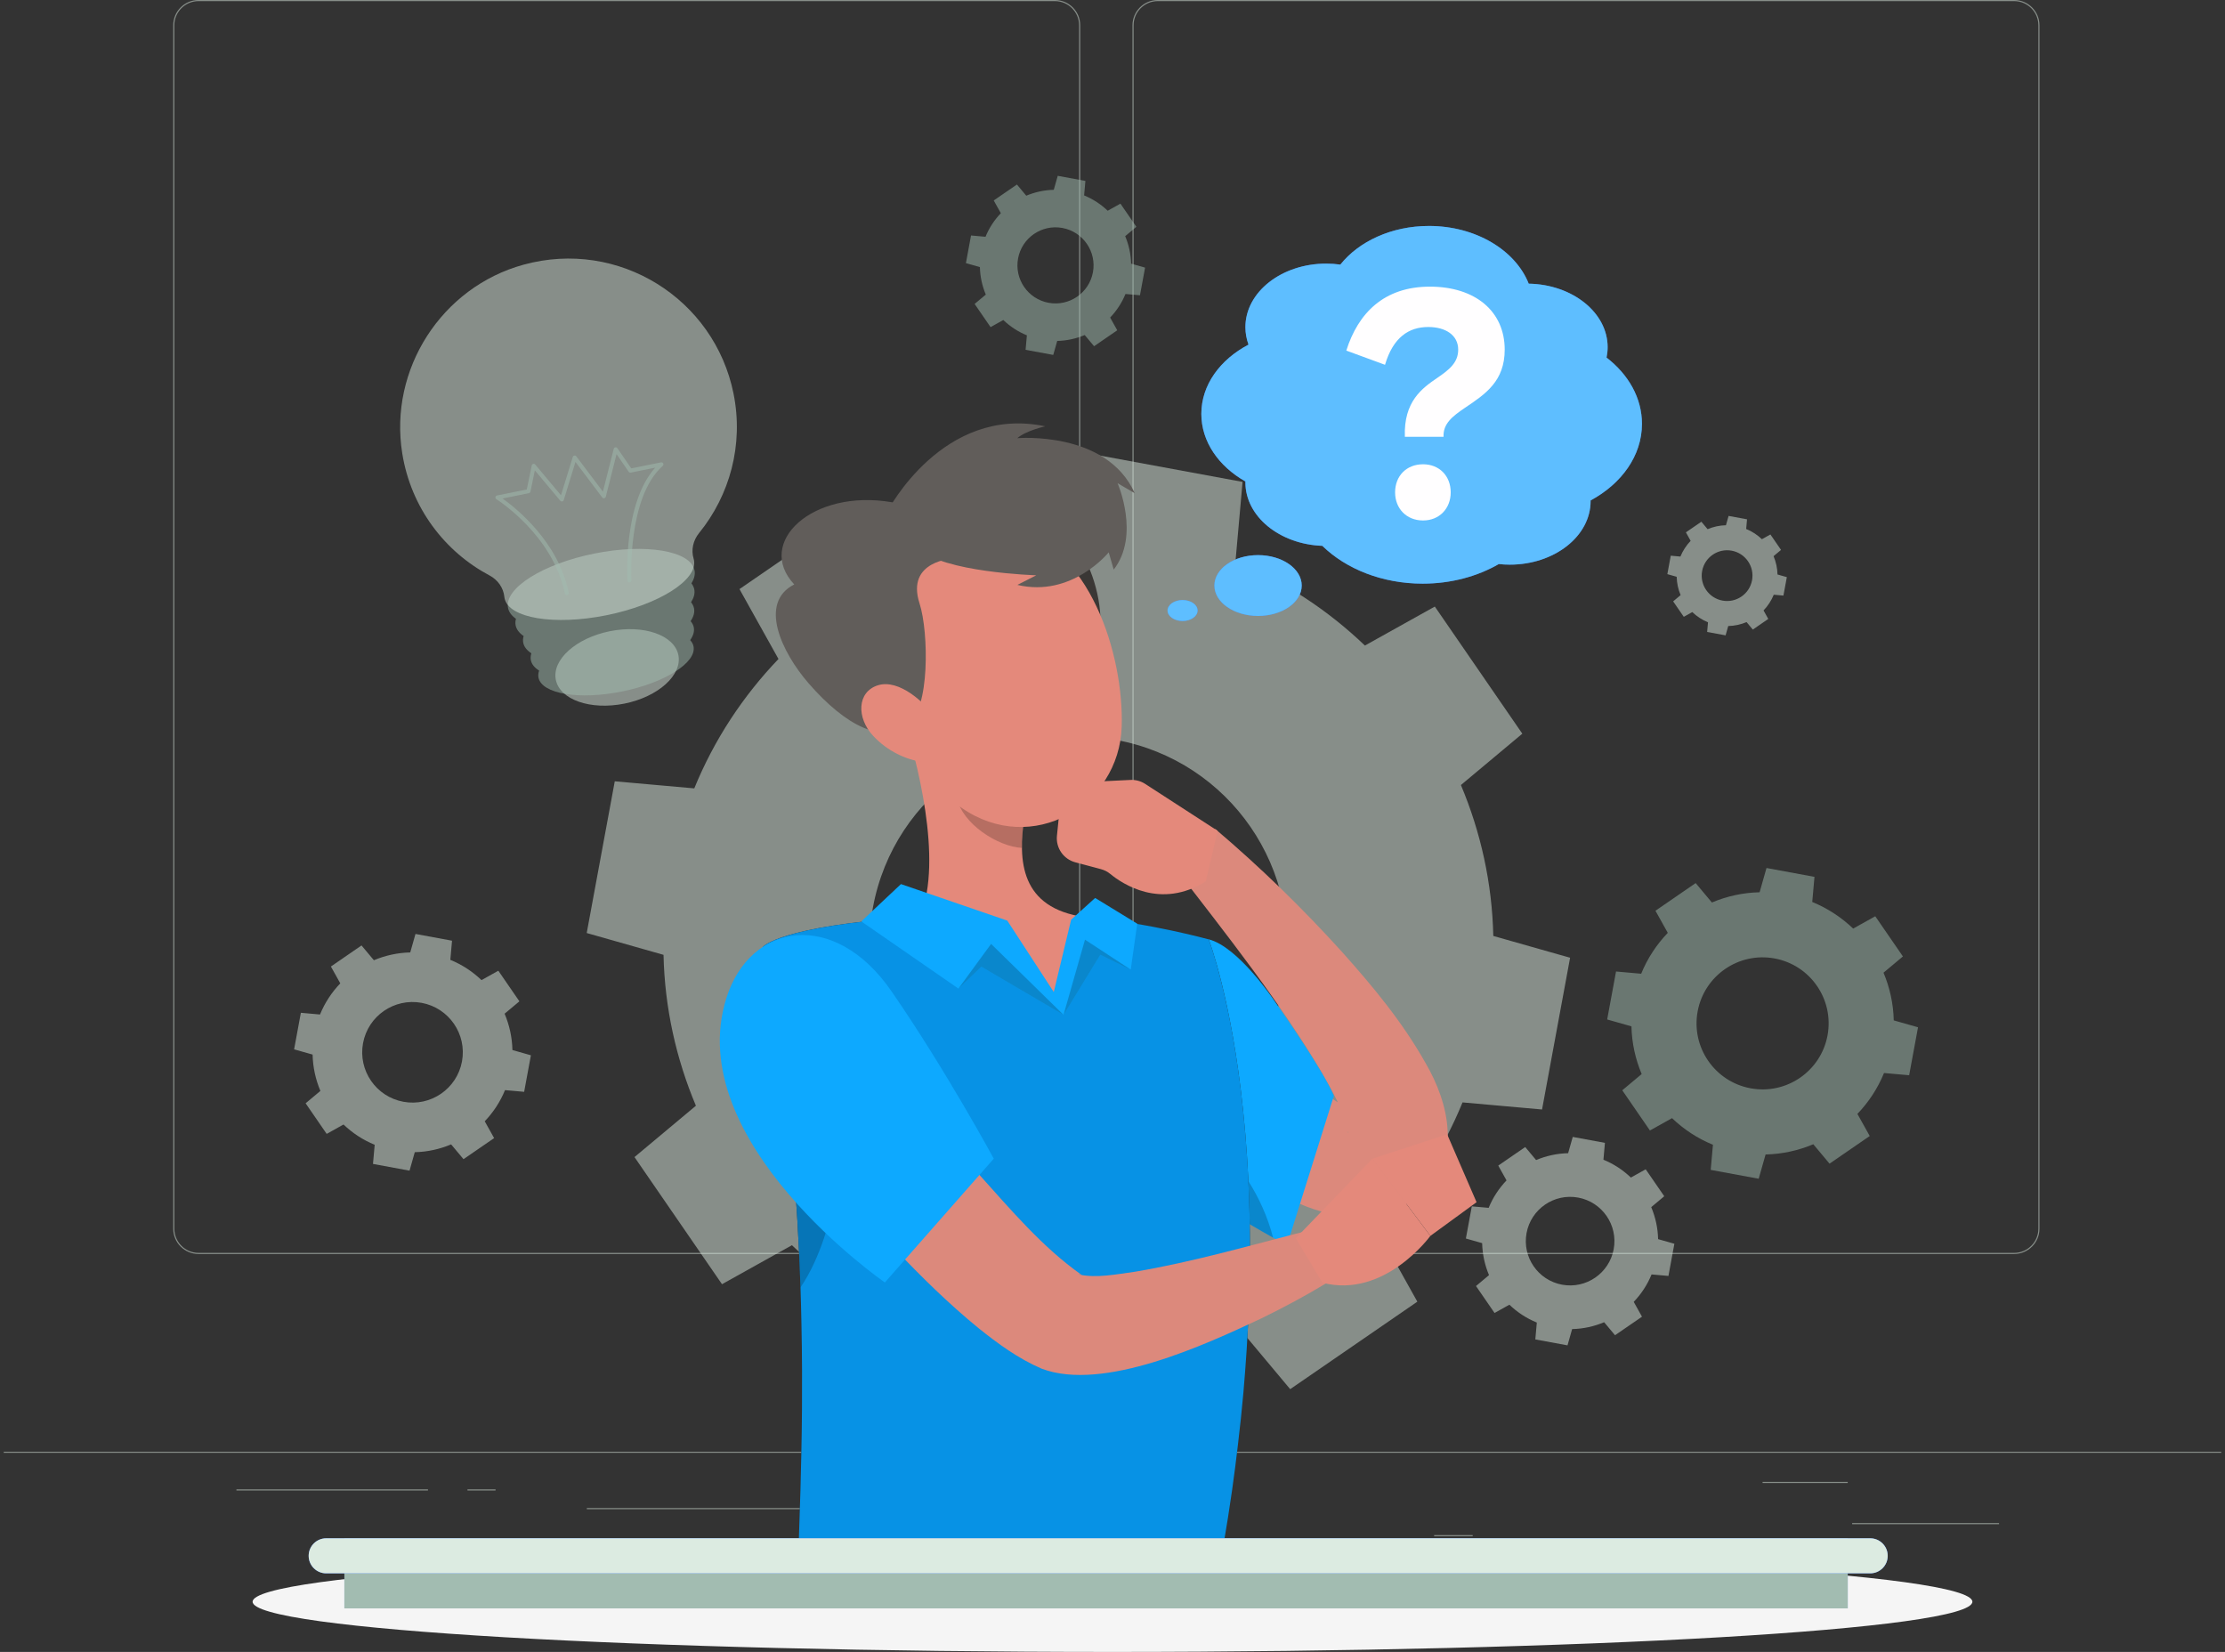 <svg width="295" height="219" viewBox="0 0 295 219" fill="none" xmlns="http://www.w3.org/2000/svg">
<rect x="0" y="0" width="295" height="219" fill="#333333" stroke="none"/>
<g clip-path="url(#clip0_695_681)">
<path d="M294.5 192.456H0.5V192.603H294.5V192.456Z" fill="#DCEBE1" fill-opacity="0.5"/>
<path d="M265.042 201.916H245.566V202.063H265.042V201.916Z" fill="#DCEBE1" fill-opacity="0.5"/>
<path d="M195.257 203.511H190.146V203.658H195.257V203.511Z" fill="#DCEBE1" fill-opacity="0.5"/>
<path d="M244.978 196.458H233.692V196.605H244.978V196.458Z" fill="#DCEBE1" fill-opacity="0.5"/>
<path d="M56.744 197.446H31.346V197.593H56.744V197.446Z" fill="#DCEBE1" fill-opacity="0.5"/>
<path d="M65.703 197.446H61.979V197.593H65.703V197.446Z" fill="#DCEBE1" fill-opacity="0.5"/>
<path d="M132.887 199.927H77.805V200.074H132.887V199.927Z" fill="#DCEBE1" fill-opacity="0.5"/>
<path d="M139.864 166.243H26.322C24.471 166.243 22.966 164.738 22.966 162.888V3.355C22.966 1.505 24.471 0 26.322 0H139.864C141.714 0 143.22 1.505 143.22 3.355V162.888C143.22 164.738 141.714 166.243 139.864 166.243ZM26.322 0.147C24.552 0.147 23.113 1.586 23.113 3.355V162.888C23.113 164.657 24.552 166.096 26.322 166.096H139.864C141.633 166.096 143.073 164.657 143.073 162.888V3.355C143.073 1.586 141.633 0.147 139.864 0.147H26.322Z" fill="#DCEBE1" fill-opacity="0.5"/>
<path d="M267.047 166.243H153.505C151.655 166.243 150.149 164.738 150.149 162.888V3.355C150.149 1.505 151.655 0 153.505 0H267.047C268.897 0 270.403 1.505 270.403 3.355V162.888C270.403 164.738 268.897 166.243 267.047 166.243ZM153.505 0.147C151.735 0.147 150.296 1.586 150.296 3.355V162.888C150.296 164.657 151.735 166.096 153.505 166.096H267.047C268.816 166.096 270.256 164.657 270.256 162.888V3.355C270.256 1.586 268.816 0.147 267.047 0.147H153.505Z" fill="#DCEBE1" fill-opacity="0.5"/>
<path d="M92.267 146.589L84.125 153.396L95.726 170.249L104.996 165.08C109.891 169.763 115.669 173.593 122.156 176.238L121.218 186.776L141.341 190.492L144.232 180.315C151.236 180.164 158.002 178.649 164.247 176.023L171.058 184.162L187.917 172.565L182.746 163.3C187.432 158.407 191.263 152.632 193.908 146.147L204.451 147.085L208.169 126.97L197.987 124.08C197.835 117.079 196.321 110.315 193.694 104.072L201.836 97.266L190.235 80.413L180.966 85.581C176.07 80.899 170.293 77.067 163.805 74.424L164.744 63.886L144.62 60.169L141.729 70.347C134.725 70.499 127.959 72.013 121.713 74.638L114.903 66.501L98.044 78.097L103.214 87.363C98.529 92.255 94.698 98.03 92.051 104.516L81.509 103.578L77.79 123.692L87.973 126.583C88.125 133.583 89.64 140.345 92.267 146.589ZM115.737 120.3C118.517 105.26 132.968 95.321 148.013 98.1C163.06 100.879 173.003 115.323 170.224 130.362C167.444 145.401 152.993 155.341 137.946 152.563C122.901 149.784 112.957 135.339 115.737 120.3Z" fill="#DCEBE1" fill-opacity="0.5"/>
<path d="M226.813 155.093L233.175 156.267L234.088 153.05C236.302 153.002 238.441 152.523 240.415 151.693L242.568 154.267L247.897 150.601L246.263 147.672C247.744 146.125 248.955 144.299 249.791 142.25L253.123 142.546L254.299 136.188L251.081 135.274C251.032 133.061 250.554 130.923 249.723 128.95L252.297 126.798L248.63 121.471L245.7 123.104C244.152 121.625 242.326 120.413 240.275 119.577L240.572 116.247L234.21 115.072L233.297 118.289C231.083 118.338 228.944 118.816 226.97 119.645L224.817 117.073L219.488 120.739L221.122 123.668C219.642 125.215 218.43 127.04 217.594 129.09L214.261 128.793L213.086 135.152L216.305 136.065C216.353 138.278 216.832 140.416 217.661 142.389L215.088 144.541L218.755 149.869L221.685 148.234C223.233 149.715 225.059 150.926 227.11 151.761L226.813 155.093ZM225.081 134.079C225.96 129.325 230.527 126.184 235.283 127.062C240.04 127.94 243.182 132.506 242.304 137.26C241.425 142.014 236.858 145.156 232.101 144.277C227.345 143.399 224.202 138.833 225.081 134.079Z" fill="#A2BCB1" fill-opacity="0.5"/>
<path d="M49.452 154.302L54.298 155.196L54.993 152.746C56.68 152.709 58.309 152.344 59.813 151.712L61.453 153.672L65.513 150.88L64.268 148.649C65.396 147.471 66.319 146.08 66.956 144.518L69.494 144.744L70.389 139.901L67.938 139.205C67.901 137.519 67.536 135.89 66.903 134.387L68.864 132.748L66.071 128.69L63.839 129.934C62.66 128.807 61.269 127.885 59.706 127.248L59.933 124.711L55.087 123.815L54.391 126.266C52.704 126.303 51.075 126.668 49.571 127.299L47.931 125.34L43.872 128.133L45.117 130.364C43.989 131.542 43.066 132.932 42.429 134.494L39.89 134.268L38.995 139.112L41.447 139.807C41.483 141.493 41.848 143.122 42.48 144.625L40.52 146.264L43.313 150.322L45.545 149.077C46.724 150.205 48.116 151.127 49.678 151.764L49.452 154.302ZM48.132 138.294C48.801 134.673 52.281 132.28 55.904 132.949C59.527 133.618 61.921 137.096 61.252 140.718C60.583 144.339 57.103 146.732 53.48 146.063C49.857 145.394 47.463 141.916 48.132 138.294Z" fill="#DCEBE1" fill-opacity="0.5"/>
<path d="M135.977 46.375L139.644 47.052L140.17 45.198C141.446 45.17 142.679 44.895 143.817 44.416L145.058 45.899L148.129 43.786L147.187 42.098C148.041 41.207 148.739 40.155 149.221 38.973L151.141 39.144L151.819 35.48L149.964 34.953C149.936 33.677 149.66 32.445 149.181 31.308L150.665 30.068L148.551 26.997L146.863 27.939C145.971 27.086 144.918 26.388 143.736 25.906L143.907 23.987L140.241 23.309L139.714 25.164C138.438 25.192 137.205 25.468 136.067 25.945L134.827 24.463L131.755 26.576L132.697 28.264C131.844 29.155 131.146 30.207 130.664 31.389L128.743 31.218L128.066 34.883L129.921 35.409C129.948 36.684 130.224 37.916 130.703 39.054L129.22 40.294L131.333 43.365L133.022 42.423C133.914 43.276 134.966 43.974 136.149 44.455L135.977 46.375ZM134.979 34.264C135.485 31.524 138.118 29.714 140.859 30.22C143.6 30.726 145.412 33.358 144.906 36.097C144.399 38.838 141.766 40.648 139.025 40.142C136.284 39.636 134.472 37.004 134.979 34.264Z" fill="#A2BCB1" fill-opacity="0.5"/>
<path d="M226.341 83.779L228.786 84.23L229.137 82.994C229.988 82.975 230.81 82.791 231.569 82.472L232.397 83.462L234.445 82.052L233.817 80.927C234.386 80.332 234.852 79.63 235.173 78.842L236.454 78.956L236.906 76.512L235.669 76.161C235.65 75.31 235.466 74.489 235.147 73.73L236.136 72.903L234.727 70.855L233.6 71.483C233.006 70.915 232.304 70.449 231.515 70.127L231.629 68.847L229.184 68.396L228.833 69.632C227.982 69.651 227.16 69.835 226.401 70.154L225.574 69.165L223.525 70.574L224.153 71.7C223.584 72.294 223.119 72.996 222.797 73.784L221.516 73.67L221.064 76.114L222.302 76.465C222.32 77.316 222.504 78.138 222.823 78.896L221.834 79.723L223.243 81.771L224.37 81.143C224.965 81.712 225.667 82.177 226.455 82.498L226.341 83.779ZM225.675 75.702C226.013 73.874 227.769 72.667 229.597 73.004C231.425 73.342 232.633 75.097 232.295 76.924C231.957 78.752 230.202 79.959 228.373 79.622C226.545 79.284 225.337 77.529 225.675 75.702Z" fill="#DCEBE1" fill-opacity="0.5"/>
<path d="M196.51 164.804C196.543 166.289 196.864 167.723 197.421 169.046L195.694 170.49L198.154 174.063L200.12 172.967C201.158 173.96 202.383 174.773 203.758 175.333L203.559 177.568L207.827 178.355L208.439 176.198C209.924 176.165 211.359 175.844 212.683 175.287L214.127 177.013L217.702 174.555L216.606 172.59C217.599 171.552 218.412 170.328 218.972 168.953L221.208 169.152L221.996 164.886L219.837 164.274C219.805 162.789 219.484 161.355 218.927 160.032L220.653 158.588L218.193 155.015L216.228 156.111C215.19 155.118 213.965 154.306 212.59 153.745L212.788 151.511L208.521 150.723L207.909 152.881C206.423 152.913 204.989 153.234 203.664 153.791L202.22 152.065L198.646 154.524L199.742 156.488C198.749 157.526 197.936 158.75 197.375 160.126L195.14 159.927L194.352 164.192L196.51 164.804ZM202.397 163.472C202.987 160.283 206.051 158.176 209.241 158.765C212.431 159.354 214.54 162.417 213.95 165.606C213.361 168.795 210.297 170.902 207.107 170.313C203.916 169.723 201.808 166.661 202.397 163.472Z" fill="#DCEBE1" fill-opacity="0.5"/>
<path d="M89.941 86.841C90.476 89.491 87.273 92.374 82.787 93.279C78.3 94.185 74.229 92.771 73.694 90.121C73.158 87.471 76.362 84.588 80.848 83.683C85.334 82.777 89.406 84.191 89.941 86.841Z" fill="#DCEBE1" fill-opacity="0.5"/>
<path d="M91.673 77.338C92.037 76.748 92.196 76.163 92.084 75.607C91.558 73.005 85.597 72.014 78.769 73.392C71.941 74.77 66.832 77.997 67.358 80.599C67.47 81.155 67.843 81.632 68.408 82.034C68.33 82.33 68.309 82.623 68.366 82.907C68.478 83.457 68.855 83.927 69.426 84.319C69.337 84.623 69.316 84.923 69.375 85.215C69.486 85.761 69.868 86.226 70.452 86.609C70.352 86.919 70.324 87.226 70.384 87.523C70.494 88.067 70.882 88.528 71.482 88.902C71.371 89.218 71.332 89.529 71.393 89.83C71.83 91.994 76.786 92.818 82.462 91.672C88.139 90.526 92.386 87.844 91.949 85.681C91.888 85.38 91.732 85.107 91.506 84.86C91.913 84.283 92.093 83.707 91.983 83.162C91.923 82.866 91.778 82.594 91.565 82.347C91.954 81.767 92.127 81.191 92.016 80.644C91.957 80.353 91.822 80.084 91.622 79.838C91.996 79.255 92.161 78.676 92.05 78.126C91.993 77.842 91.859 77.58 91.673 77.338Z" fill="#A2BCB1" fill-opacity="0.5"/>
<path d="M97.253 52.175C94.709 39.584 82.022 31.628 69.415 35.09C58.538 38.077 51.546 48.967 53.332 60.1C54.492 67.336 58.97 73.139 64.917 76.296C65.996 76.868 66.747 77.919 66.871 79.134C66.877 79.193 66.886 79.252 66.898 79.311C67.432 81.953 73.486 82.96 80.419 81.561C87.353 80.161 92.541 76.884 92.007 74.242C91.996 74.185 91.982 74.129 91.965 74.074C91.606 72.891 91.906 71.625 92.686 70.667C96.746 65.673 98.626 58.975 97.253 52.175Z" fill="#DCEBE1" fill-opacity="0.5"/>
<path d="M83.519 77.215C83.502 77.219 83.486 77.222 83.468 77.223C83.32 77.231 83.194 77.119 83.185 76.972C83.159 76.536 82.639 66.708 86.874 61.999L83.627 62.654C83.522 62.676 83.414 62.632 83.353 62.544L81.746 60.204L80.32 65.853C80.295 65.952 80.209 66.028 80.114 66.049C80.013 66.07 79.909 66.031 79.847 65.948L76.298 61.241L74.746 66.29C74.717 66.383 74.647 66.465 74.543 66.473C74.446 66.493 74.347 66.458 74.284 66.383L70.912 62.355L70.332 65.172C70.311 65.277 70.232 65.365 70.123 65.38L66.629 66.086C68.402 67.347 74.041 71.821 75.406 78.58C75.436 78.725 75.342 78.869 75.197 78.895C75.052 78.925 74.911 78.831 74.882 78.686C73.309 70.902 65.886 66.223 65.811 66.177C65.718 66.118 65.669 66.01 65.689 65.901C65.708 65.794 65.791 65.7 65.899 65.687L69.843 64.891L70.499 61.704C70.52 61.603 70.596 61.524 70.695 61.498L70.696 61.498C70.796 61.473 70.901 61.507 70.967 61.586L74.378 65.661L75.941 60.582C75.97 60.486 76.045 60.413 76.151 60.397C76.25 60.38 76.35 60.419 76.41 60.5L79.938 65.18L81.372 59.498C81.397 59.396 81.477 59.323 81.584 59.3C81.688 59.281 81.793 59.325 81.852 59.412L83.695 62.094L87.638 61.299C87.757 61.274 87.877 61.333 87.931 61.441C87.986 61.549 87.96 61.68 87.87 61.761C83.138 65.975 83.713 76.831 83.72 76.94C83.727 77.07 83.641 77.184 83.519 77.215Z" fill="#A2BCB1" fill-opacity="0.5"/>
<path d="M147.5 219C210.464 219 261.507 216.02 261.507 212.345C261.507 208.669 210.464 205.689 147.5 205.689C84.536 205.689 33.493 208.669 33.493 212.345C33.493 216.02 84.536 219 147.5 219Z" fill="#F5F5F5"/>
<path d="M217.698 56.19C217.698 52.748 215.899 49.638 213.003 47.404C213.097 46.955 213.148 46.495 213.148 46.026C213.148 41.44 208.486 37.712 202.685 37.607C200.931 33.174 195.672 29.955 189.457 29.955C184.501 29.955 180.157 32.002 177.709 35.078C177.1 34.994 176.475 34.947 175.836 34.947C169.918 34.947 165.12 38.719 165.12 43.371C165.12 44.175 165.266 44.951 165.533 45.687C161.763 47.666 159.279 51.04 159.279 54.871C159.279 58.561 161.585 61.826 165.124 63.83C165.123 63.869 165.12 63.908 165.12 63.948C165.12 68.464 169.64 72.149 175.317 72.362C178.448 75.418 183.244 77.375 188.624 77.375C192.4 77.375 195.889 76.409 198.717 74.778C199.193 74.829 199.679 74.857 200.173 74.857C206.091 74.857 210.889 71.086 210.889 66.433C210.889 66.404 210.886 66.376 210.886 66.347C214.999 64.128 217.698 60.407 217.698 56.19Z" fill="#407BFF"/>
<path d="M158.784 80.937C158.784 81.706 157.892 82.33 156.79 82.33C155.689 82.33 154.796 81.706 154.796 80.937C154.796 80.168 155.689 79.544 156.79 79.544C157.892 79.544 158.784 80.168 158.784 80.937Z" fill="#407BFF"/>
<path d="M172.588 77.625C172.588 79.852 169.996 81.657 166.798 81.657C163.6 81.657 161.007 79.852 161.007 77.625C161.007 75.398 163.6 73.593 166.798 73.593C169.996 73.593 172.588 75.398 172.588 77.625Z" fill="#407BFF"/>
<path opacity="0.7" d="M217.698 56.19C217.698 52.748 215.899 49.638 213.003 47.404C213.097 46.955 213.148 46.495 213.148 46.026C213.148 41.44 208.486 37.712 202.685 37.607C200.931 33.174 195.672 29.955 189.457 29.955C184.501 29.955 180.157 32.002 177.709 35.078C177.1 34.994 176.475 34.947 175.836 34.947C169.918 34.947 165.12 38.719 165.12 43.371C165.12 44.175 165.266 44.951 165.533 45.687C161.763 47.666 159.279 51.04 159.279 54.871C159.279 58.561 161.585 61.826 165.124 63.83C165.123 63.869 165.12 63.908 165.12 63.948C165.12 68.464 169.64 72.149 175.317 72.362C178.448 75.418 183.244 77.375 188.624 77.375C192.4 77.375 195.889 76.409 198.717 74.778C199.193 74.829 199.679 74.857 200.173 74.857C206.091 74.857 210.889 71.086 210.889 66.433C210.889 66.404 210.886 66.376 210.886 66.347C214.999 64.128 217.698 60.407 217.698 56.19Z" fill="#6BDAFF"/>
<path opacity="0.7" d="M158.784 80.937C158.784 81.706 157.892 82.33 156.79 82.33C155.689 82.33 154.796 81.706 154.796 80.937C154.796 80.168 155.689 79.544 156.79 79.544C157.892 79.544 158.784 80.168 158.784 80.937Z" fill="#6BDAFF"/>
<path opacity="0.7" d="M172.588 77.625C172.588 79.852 169.996 81.657 166.798 81.657C163.6 81.657 161.007 79.852 161.007 77.625C161.007 75.398 163.6 73.593 166.798 73.593C169.996 73.593 172.588 75.398 172.588 77.625Z" fill="#6BDAFF"/>
<path d="M191.393 57.91H186.262C186.089 53.2 188.59 51.445 190.531 50.117C192.169 49.004 193.334 48.062 193.334 46.349C193.334 44.423 191.652 43.352 189.367 43.352C186.779 43.352 184.709 44.722 183.631 48.362L178.5 46.478C180.052 41.554 183.459 38 189.582 38C195.576 38 199.5 41.254 199.5 46.349C199.5 50.503 196.999 52.215 194.239 54.057C192.601 55.17 191.307 56.155 191.393 57.91ZM188.677 69C186.477 69 184.968 67.416 184.968 65.275C184.968 63.091 186.477 61.55 188.677 61.55C190.833 61.55 192.342 63.091 192.342 65.275C192.342 67.416 190.833 69 188.677 69Z" fill="#FFFEFF"/>
<path d="M158.636 126.279C163.849 133.041 169.402 140.145 176.128 145.288C177.61 146.368 178.866 147.064 180.111 147.433C180.212 147.467 180.092 147.517 179.99 147.6C179.928 147.67 179.924 147.67 179.925 147.715C179.874 147.751 179.739 147.879 179.69 147.925C179.125 148.472 178.651 149.334 178.642 150.086C178.645 150.249 178.677 150.237 178.677 150.131C178.317 147.432 176.678 144.766 175.288 142.246C169.675 132.765 162.609 123.909 155.83 115.094C155.83 115.094 161.139 109.906 161.139 109.906C167.146 115.006 172.666 120.386 177.958 126.226C182.002 130.751 185.958 135.499 189.023 140.96C192.076 146.182 193.899 153.595 188.468 158.197C186.198 160.196 182.776 161.373 179.887 161.315C169.597 161.175 160.191 151.48 153.881 144.509C151.203 141.438 148.665 138.232 146.359 134.876L158.636 126.279Z" fill="#DC897C"/>
<path d="M143.679 103.697L149.88 103.397C150.57 103.363 151.254 103.548 151.834 103.923L161.442 110.146L159.865 116.84C153.88 120.617 148.77 117.148 147.206 115.86C146.843 115.561 146.423 115.347 145.968 115.225L142.566 114.317C141 113.899 139.97 112.407 140.134 110.795L140.555 106.658C140.721 105.034 142.049 103.776 143.679 103.697Z" fill="#E4897B"/>
<path d="M176.851 145.277L170.633 165.09C170.633 165.09 169.934 164.721 168.793 164.081C165.786 162.394 159.707 158.855 155.217 155.348C152.606 153.312 150.535 151.288 149.915 149.647C147.831 144.117 160.254 124.529 160.254 124.529C164.158 125.504 168.899 132.583 168.899 132.583C168.899 132.583 175.354 141.692 176.851 145.277Z" fill="#0DA9FF"/>
<path opacity="0.2" d="M168.793 164.081C165.786 162.394 159.707 158.855 155.217 155.348C155.105 152.725 155.283 149.93 155.856 147.011C155.856 147.011 165.839 152.666 168.793 164.081Z" fill="black"/>
<path d="M160.255 124.535C160.255 124.535 172.295 155.549 160.647 213.222C144.104 213.182 113.794 213.109 105.744 213.089C105.386 204.664 109.202 165.227 101.17 125.514C101.17 125.514 103.422 122.764 121.134 121.592C128.142 121.128 138.307 121.072 144.472 121.649C152.602 122.411 160.255 124.535 160.255 124.535Z" fill="#263238"/>
<path d="M165.602 172.59C165.529 174.686 165.424 176.848 165.279 179.076C165.16 180.875 165.022 182.727 164.857 184.619C164.653 186.88 164.415 189.2 164.125 191.579C163.901 193.523 163.644 195.507 163.36 197.531C163.011 199.969 162.622 202.461 162.18 205.018C161.725 207.687 161.217 210.423 160.65 213.224C144.106 213.184 113.794 213.112 105.743 213.092C105.664 211.26 105.783 207.958 105.934 203.509C106 201.729 106.066 199.758 106.126 197.63C106.172 196.081 106.211 194.439 106.244 192.726C106.284 190.821 106.317 188.817 106.33 186.721C106.343 185.093 106.343 183.413 106.337 181.679C106.33 179.676 106.304 177.606 106.258 175.484C106.231 173.909 106.185 172.307 106.132 170.679C105.941 164.892 105.592 158.762 105.018 152.422C104.227 143.715 103.007 134.62 101.167 125.511C101.167 125.511 103.422 122.762 121.133 121.589C128.142 121.128 138.303 121.068 144.475 121.649C152.599 122.413 160.254 124.535 160.254 124.535C160.254 124.535 166.697 141.118 165.602 172.59Z" fill="#0792E5"/>
<path opacity="0.2" d="M111.856 149.891C111.856 149.891 111.368 162.987 106.132 170.679C105.941 164.892 105.592 158.762 105.018 152.422C107.161 150.794 109.495 149.818 111.856 149.891Z" fill="black"/>
<path d="M120.427 97.385C122.593 104.721 125.34 118.278 120.576 123.754C128.025 126.127 133.387 127.695 139.975 132.584C141.705 127.791 143.813 121.579 143.813 121.579C135.289 120.37 134.925 114.166 135.833 108.224L120.427 97.385Z" fill="#E4897B"/>
<path opacity="0.2" d="M126.708 101.808L135.826 108.218C135.606 109.625 135.466 111.044 135.496 112.408C132.268 112.246 127.565 109.161 126.914 105.859C126.59 104.212 126.51 102.608 126.708 101.808Z" fill="black"/>
<path d="M114.193 122.152L119.452 117.205L133.55 122.046L139.713 131.513L142.016 121.918L145.198 119.042L150.78 122.455L149.918 128.541L145.88 126.565L141.009 134.54L130.111 128.147L127.072 131.058L114.193 122.152Z" fill="#0DA9FF"/>
<path opacity="0.2" d="M141.009 134.54L143.853 124.572L149.917 128.541L145.88 126.565L141.009 134.54Z" fill="black"/>
<path opacity="0.2" d="M141.009 134.54L131.403 125.136L127.072 131.058L130.111 128.147L141.009 134.54Z" fill="black"/>
<path d="M117.78 141.38C121.289 145.632 126.132 151.531 129.707 155.586C133.972 160.325 138.211 165.355 143.364 168.987C143.566 169.114 143.334 168.987 143.238 168.97C143.163 168.943 143.08 168.935 143.069 168.937C143.019 168.941 143.062 168.949 143.061 168.966C145.378 169.476 147.985 168.933 150.457 168.6C158.003 167.331 165.423 165.197 172.976 163.253C172.976 163.253 175.947 170.054 175.947 170.054C173.086 171.797 170.229 173.312 167.267 174.766C159.851 178.252 146.317 184.535 138.126 181.455C134.956 180.089 132.268 178.1 129.735 176.071C125.779 172.839 122.133 169.256 118.683 165.61C115.29 162.003 112.078 158.318 108.985 154.479C107.946 153.197 106.971 151.936 105.933 150.561L117.78 141.38Z" fill="#DC897C"/>
<path d="M96.308 132.306C90.293 151.359 117.32 170.018 117.32 170.018L131.758 153.607C131.758 153.607 125.396 141.838 118.191 131.403C110.641 120.47 99.477 122.272 96.308 132.306Z" fill="#0DA9FF"/>
<path d="M171.802 164.148L181.962 153.607L189.644 163.844C189.644 163.844 183.578 172.21 175.33 170.053L171.802 164.148Z" fill="#E4897B"/>
<path d="M191.87 150.375L195.769 159.376L189.644 163.844L181.962 153.607L191.87 150.375Z" fill="#E4897B"/>
<path d="M140.06 70.118C145.292 72.167 148.877 86.418 142.526 89.847C136.175 93.275 130.152 66.238 140.06 70.118Z" fill="#3A3735"/>
<path d="M117.527 86.885C120.237 96.855 121.314 102.809 127.507 107.105C136.822 113.567 148.384 106.812 148.72 96.34C149.023 86.914 144.54 72.194 133.784 69.882C123.186 67.604 114.817 76.915 117.527 86.885Z" fill="#E4897B"/>
<path d="M126.439 74.04L125.332 65.254C123.018 66.405 120.541 66.977 118.244 66.582C107.68 64.766 100.106 71.933 105.304 77.479C100.518 79.907 103.644 86.477 107.196 90.573C112.13 96.263 117.17 98.783 120.369 95.879C123.288 94.224 123.147 83.79 121.916 79.995C120.061 74.275 126.439 74.04 126.439 74.04Z" fill="#615D5A"/>
<path d="M115.742 97.525C117.656 99.599 120.204 100.75 122.337 101.003C125.546 101.383 126.111 98.4 124.349 95.638C122.763 93.151 119.182 89.957 116.38 90.854C113.62 91.737 113.553 95.154 115.742 97.525Z" fill="#E4897B"/>
<path d="M117.686 67.742C117.686 67.742 124.992 53.652 138.588 56.519C138.588 56.519 135.986 57.098 134.881 58.09C134.881 58.09 146.749 57.059 150.448 65.389L148.175 64.059C148.175 64.059 151.2 70.961 147.662 75.512L146.997 73.224C146.997 73.224 142.14 79.253 134.889 77.542L137.392 76.268C137.392 76.268 124.905 75.886 121.808 72.705C118.71 69.525 117.686 67.742 117.686 67.742Z" fill="#615D5A"/>
<path d="M244.978 203.936H45.66V213.224H244.978V203.936Z" fill="#407BFF"/>
<path d="M244.978 203.936H45.66V213.224H244.978V203.936Z" fill="#A2BCB1"/>
<path d="M247.958 203.936H43.247C41.964 203.936 40.924 204.975 40.924 206.258C40.924 207.54 41.964 208.58 43.247 208.58H247.958C249.241 208.58 250.281 207.54 250.281 206.258C250.281 204.975 249.241 203.936 247.958 203.936Z" fill="#407BFF"/>
<path d="M247.958 203.936H43.247C41.964 203.936 40.924 204.975 40.924 206.258C40.924 207.54 41.964 208.58 43.247 208.58H247.958C249.241 208.58 250.281 207.54 250.281 206.258C250.281 204.975 249.241 203.936 247.958 203.936Z" fill="#DCEBE1"/>
</g>
<defs>
<clipPath id="clip0_695_681">
<rect width="294" height="219" fill="white" transform="translate(0.5)"/>
</clipPath>
</defs>
</svg>

